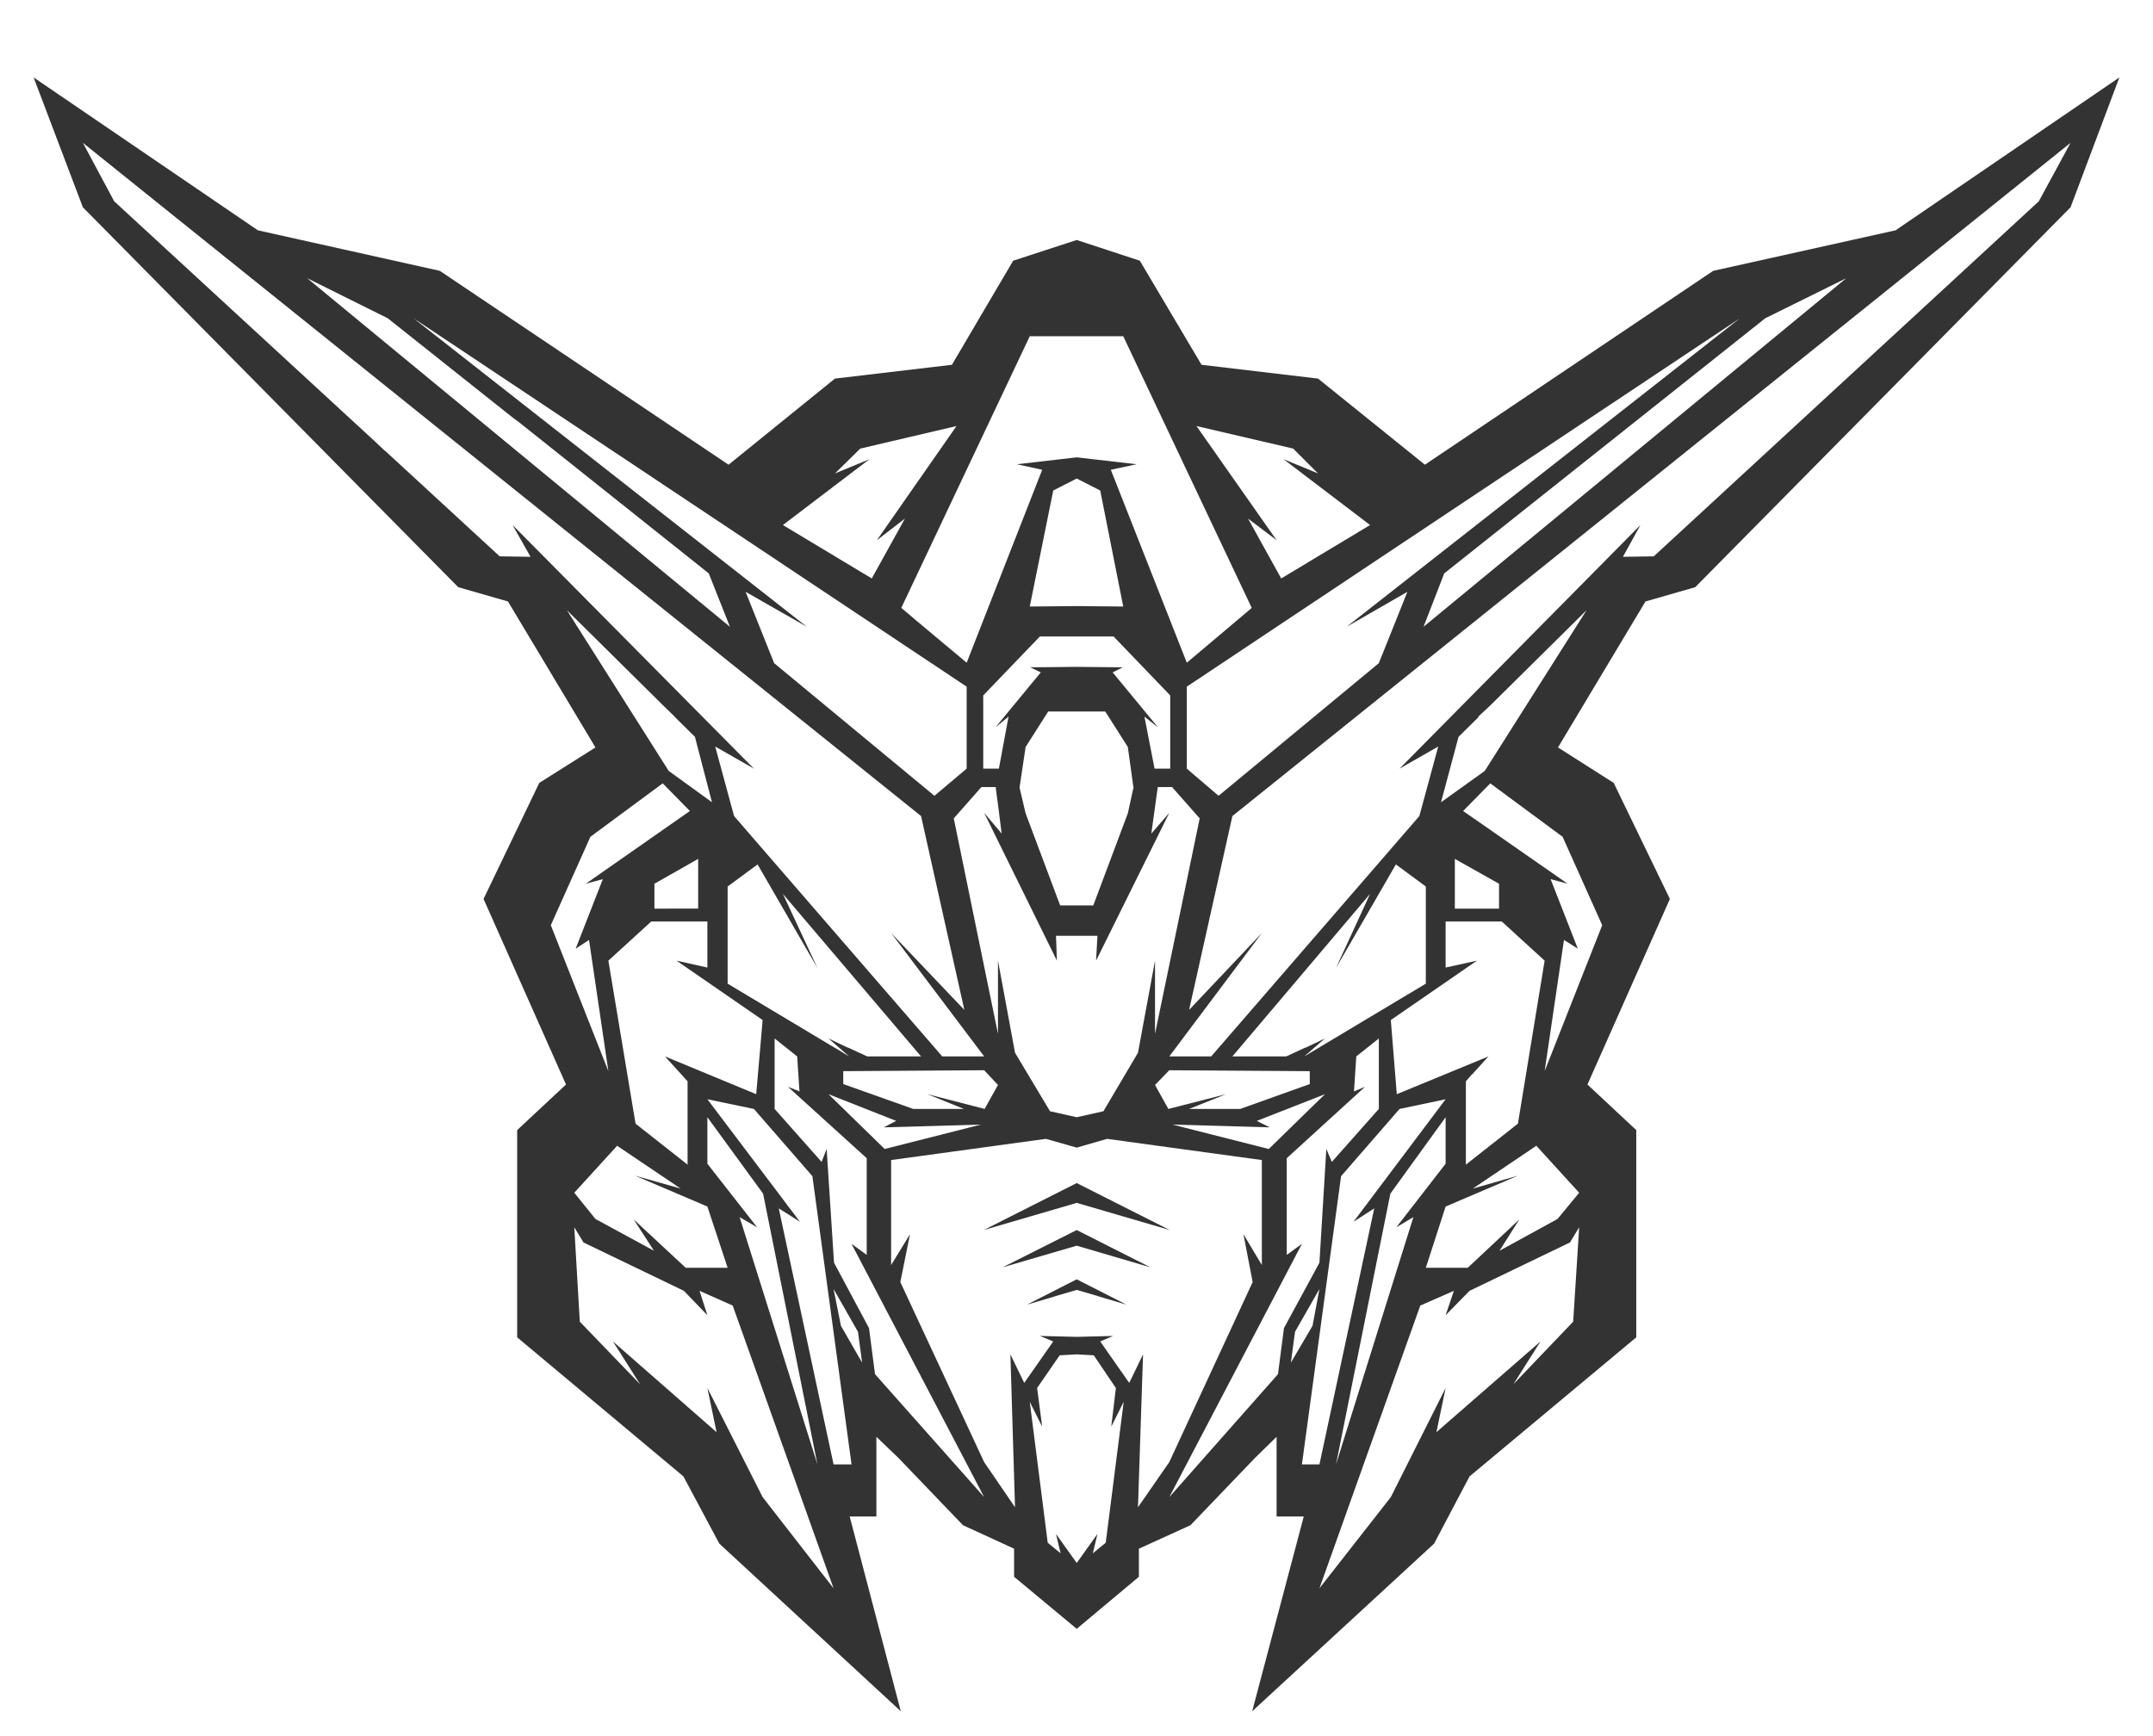<?xml version="1.0" encoding="utf-8"?>
<!-- Generator: Adobe Illustrator 21.1.0, SVG Export Plug-In . SVG Version: 6.00 Build 0)  -->
<svg version="1.1" id="圖層_1" xmlns="http://www.w3.org/2000/svg" xmlns:xlink="http://www.w3.org/1999/xlink" x="0px" y="0px"
	 viewBox="0 0 378.667 305.284" enable-background="new 0 0 378.667 305.284" xml:space="preserve">
<g>
	<path fill="#333333" d="M333.389,40.512l-32.074,7.128l-50.705,34.1l-18.794-15.147l-20.491-2.429L200.47,45.858l-11.098-3.644
		l-11.176,3.644l-10.774,18.307l-20.574,2.429l-18.71,15.147l-50.787-34.1l-31.993-7.128L5.913,13.621l8.664,22.841l66.014,66.823
		l8.748,2.511l15.389,25.677l-9.881,6.237l-9.8,20.412l14.499,32.641l-8.586,8.02v36.449l29.238,24.462l6.318,11.826l31.915,29.484
		l-8.991-34.264h4.699v-14.011l3.887,3.725l11.34,11.826l8.991,4.13v4.942l11.014,9.153l10.936-9.153v-4.942l9.072-4.13
		l11.34-11.826l3.806-3.725v14.011h4.78l-9.072,34.264l31.993-29.484l6.237-11.826l29.322-24.462v-36.449l-8.586-8.02l14.499-32.641
		l-9.881-20.412l-9.8-6.237l15.387-25.677l8.748-2.511l66.014-66.823l8.586-22.841L333.389,40.512z M324.722,48.935l-74.355,61.316
		l3.644-9.395l34.342-27.296l-0.001,0.001l22.115-17.578L324.722,48.935z M306.011,55.983l-69.173,54.269l10.693-6.156
		l-5.023,12.554l-28.187,23.328l-5.589-4.779v-14.418L306.011,55.983z M245.506,152.047l5.266,3.887v17.09l-21.384,12.797
		l3.644-3.159l-3.402,1.621l-0.043-0.022l-3.358,1.559h-9.477l24.216-28.591l-5.994,13.04L245.506,152.047z M254.254,170.19v-8.098
		h9.881l7.534,6.884l-4.699,28.672l-9.153,7.211v-14.661l1.052-1.214l0.038,0.012l2.878-3.174l-16.118,6.644l-1.052-13.043
		l15.147-10.447L254.254,170.19z M255.875,159.823v-8.748l7.774,4.374v4.374H255.875z M221.044,197.162l11.988-4.696l-9.881,9.638
		l-16.93-4.295l17.092,0.488L221.044,197.162z M230.359,188.414v2.269l-12.231,4.376h-8.991l6.479-2.592l-10.124,2.592l-2.35-4.214
		l2.511-2.592L230.359,188.414z M203.143,181.854v-12.878l-2.997,16.199l-6.075,10.288l-4.699,1.052l-4.696-1.052l-6.156-10.288
		l-2.997-16.199v12.878l-7.777-37.906l4.861-5.509h2.511l0.312,2.425l0.012,0.005l0.728,5.751l-3.078-3.644l12.797,26l-0.162-4.373
		h3.644h3.647l-0.243,4.373l12.878-26l-3.159,3.644l1.133-8.18h2.511l4.861,5.509L203.143,181.854z M124.413,204.697v-8.182
		l9.8,13.444l9.557,47.628l-13.687-43.495l3.078,1.783L124.413,204.697z M115.018,220.005l-10.288-5.589l-3.725-4.618l7.534-8.26
		l11.176,7.531l-8.017-2.269l12.716,5.428l3.563,10.774h-7.37l-9.153-8.505L115.018,220.005z M116.96,185.822l3.971,4.376v14.661
		l-9.153-7.211l-4.78-28.672l7.534-6.884h9.881v8.098l-5.428-1.214l15.147,10.447l-1.133,13.043L116.96,185.822z M115.099,159.823
		v-4.374l7.693-4.374v8.748H115.099z M127.976,173.025v-17.09l5.266-3.887l10.528,18.223l-6.075-13.04l24.3,28.591h-9.477
		l-3.358-1.559l-0.043,0.022l-3.402-1.621l3.644,3.159L127.976,173.025z M172.526,197.81l-16.93,4.295l-9.881-9.638l11.907,4.696
		l-2.188,1.136L172.526,197.81z M169.529,195.058h-8.91l-12.312-4.376v-2.269l24.785-0.162l2.43,2.592l-2.349,4.214l-10.043-2.592
		L169.529,195.058z M182.893,111.953h6.479h6.482l9.962,10.368V135.2h-0.89h-1.864l-1.783-9.153l2.397,1.903l-7.986-9.68l1.783-0.89
		l-8.101-0.081l-8.179,0.081l1.861,0.89l-7.956,9.646l2.285-1.869l-1.699,9.153h-1.864h-0.89v-12.879L182.893,111.953z
		 M181.113,106.688l4.13-20.412l4.13-2.106l4.133,2.106l4.049,20.412l-8.182-0.081L181.113,106.688z M199.418,138.602h-0.081
		l-0.974,4.455l-6.075,16.2h-2.916h-2.916l-6.075-16.2l-1.052-4.455v-0.081v-0.081l1.052-7.047l3.971-6.237h5.02h5.023l3.968,6.237
		l0.974,7.047h0.081l-0.081,0.081L199.418,138.602z M227.443,78.905l4.373,4.374l-6.072-2.51l15.225,11.582l-15.632,9.397
		l-5.832-10.531l5.023,3.808l-14.095-20.087L227.443,78.905z M181.113,59.142h8.26h8.182l22.6,47.79l-2.108,1.779l0.002,0.002
		l-9.314,7.857l-13.366-33.938l4.537-0.972l-10.531-1.214l-10.528,1.214l4.454,0.972l-13.283,33.938l-9.396-7.857l0.007-0.011
		l-2.114-1.771L181.113,59.142z M146.848,83.279l4.456-4.374l16.927-3.968l-14.011,20.087l4.939-3.808l-5.832,10.531l-15.632-9.397
		l15.228-11.582L146.848,83.279z M170.015,120.782V135.2l-5.67,4.779l-28.187-23.328l-5.023-12.554l10.774,6.156L72.736,55.983
		L170.015,120.782z M68.199,55.983l22.947,18.239l-0.751-0.661l34.261,27.296l3.725,9.395L54.026,48.935L68.199,55.983z
		 M87.883,97.859L67.715,79.282l-0.002,0.029l-1.806-1.694L20.086,35.41l-5.508-10.287l147.418,118.419l7.615,34.101l-12.881-13.528
		l16.363,21.707h-7.372l-36.611-42.28l-3.321-12.231l6.806,3.888L90.149,92.351l3.162,5.589L87.883,97.859z M99.709,107.336
		l17.252,17.067l1.701,1.644v0.038l3.563,3.525l2.997,11.502l-7.612-5.509L99.709,107.336z M96.874,162.739l6.965-15.551
		l12.716-9.397l4.78,4.86l-18.305,12.798l2.997-0.811l-4.78,12.231l2.35-1.538l3.402,23.083L96.874,162.739z M134.132,263.338
		l-9.719-19.195l1.619,7.774l-18.225-15.956l4.78,7.534l-10.612-11.017l-0.971-16.603l1.621,2.67l17.655,8.505l4.133,4.294
		l-1.379-4.294l5.832,2.592l17.739,49.732L134.132,263.338z M146.606,257.587l-9.638-45.035l3.725,2.35l-1.849-2.447l-0.012,0.017
		l-1.351-1.821l-13.067-17.294l8.182,1.702l10.286,11.826l6.884,50.703H146.606z M147.903,233.207l-1.298-6.479l4.295,7.532
		l0.728,5.428L147.903,233.207z M153.897,241.712l-1.055-8.101l-6.156-11.502l-1.295-20.005l-0.893,2.268l-8.26-9.315v-12.395
		l3.968,3.159l0.405,6.158l-2.026-0.812l13.852,12.557v17.008l-2.673-1.945l23.328,44.55L153.897,241.712z M194.476,271.358
		l-2.269,1.861l0.812-3.401l-3.647,5.104l-3.644-5.104l0.809,3.401l-2.266-1.861l-3.159-24.785l2.185,4.373l-0.89-6.803l3.968-5.751
		l2.997-0.162l2.997,0.162l3.89,5.751l-0.809,6.803l2.185-4.373L194.476,271.358z M200.147,265.121l0.89-26.892l-2.428,5.02
		l-5.104-7.289l2.269-0.971l-6.402,0.162l-6.479-0.162l2.349,0.971l-5.104,7.289l-2.431-5.02l0.812,26.892l-5.428-7.939
		l-14.742-31.669l1.702-8.425l-3.323,5.428v-18.467l27.215-3.728l5.427,1.54l5.347-1.54l27.216,3.728v18.467l-3.24-5.428
		l1.621,8.425l-14.661,31.669L200.147,265.121z M224.77,241.712l-19.115,21.626l23.326-44.55l-2.671,1.945v-17.008l13.768-12.557
		l-1.942,0.812l0.404-6.158l3.968-3.159v12.395l-8.263,9.315l-0.971-2.268l-1.214,20.005l-6.24,11.502L224.77,241.712z
		 M227.767,234.259l4.295-7.532l-1.217,6.479l-3.806,6.48L227.767,234.259z M228.98,257.587l6.887-50.703l10.286-11.826l8.101-1.702
		l-12.723,16.922l0.007,0.008l-0.35,0.45l-3.132,4.166l3.644-2.35l-9.638,45.035H228.98z M248.583,214.092l-13.609,43.495
		l9.56-47.628l9.719-13.444v8.182l-8.667,11.179L248.583,214.092z M277.42,220.976L277.42,220.976l-0.731,11.502l-10.528,11.017
		l4.777-7.534l-18.305,15.956l1.621-7.774l-9.638,19.195l-12.554,16.037l17.736-49.732l5.913-2.592l-1.457,4.294l4.211-4.294
		l17.658-8.505l1.621-2.67L277.42,220.976z M273.935,214.416l-10.205,5.589l3.483-5.508l-9.072,8.505h-7.37l3.482-10.774
		l12.716-5.428l-7.936,2.269l11.176-7.531l7.534,8.26L273.935,214.416z M274.828,147.188l6.965,15.551l-10.124,25.675l3.401-23.083
		l2.431,1.538l-4.78-12.231l2.997,0.811l-18.386-12.798l4.777-4.86L274.828,147.188z M261.138,135.605l-7.693,5.509l3.078-11.502
		l3.484-3.446l-0.001-0.117l2.207-2.065l16.827-16.647L261.138,135.605z M358.581,35.41l-67.716,62.449l-5.427,0.081l3.078-5.589
		L246.153,135.2l3.401-1.944l0-0.001l3.402-1.944l-3.321,12.231l-36.611,42.28h-7.37l16.28-21.707l-12.797,13.528l7.615-34.101
		L364.167,25.123L358.581,35.41z"/>
	<polygon fill="#333333" points="205.736,216.361 189.372,208.098 173.012,216.361 189.372,211.581 	"/>
	<polygon fill="#333333" points="176.333,222.921 189.372,219.112 202.334,222.921 189.372,216.361 	"/>
	<polygon fill="#333333" points="180.624,229.482 185.593,228.009 185.485,228.025 189.372,226.889 193.262,228.025 
		193.149,228.008 198.12,229.482 189.372,225.028 	"/>
</g>
</svg>
